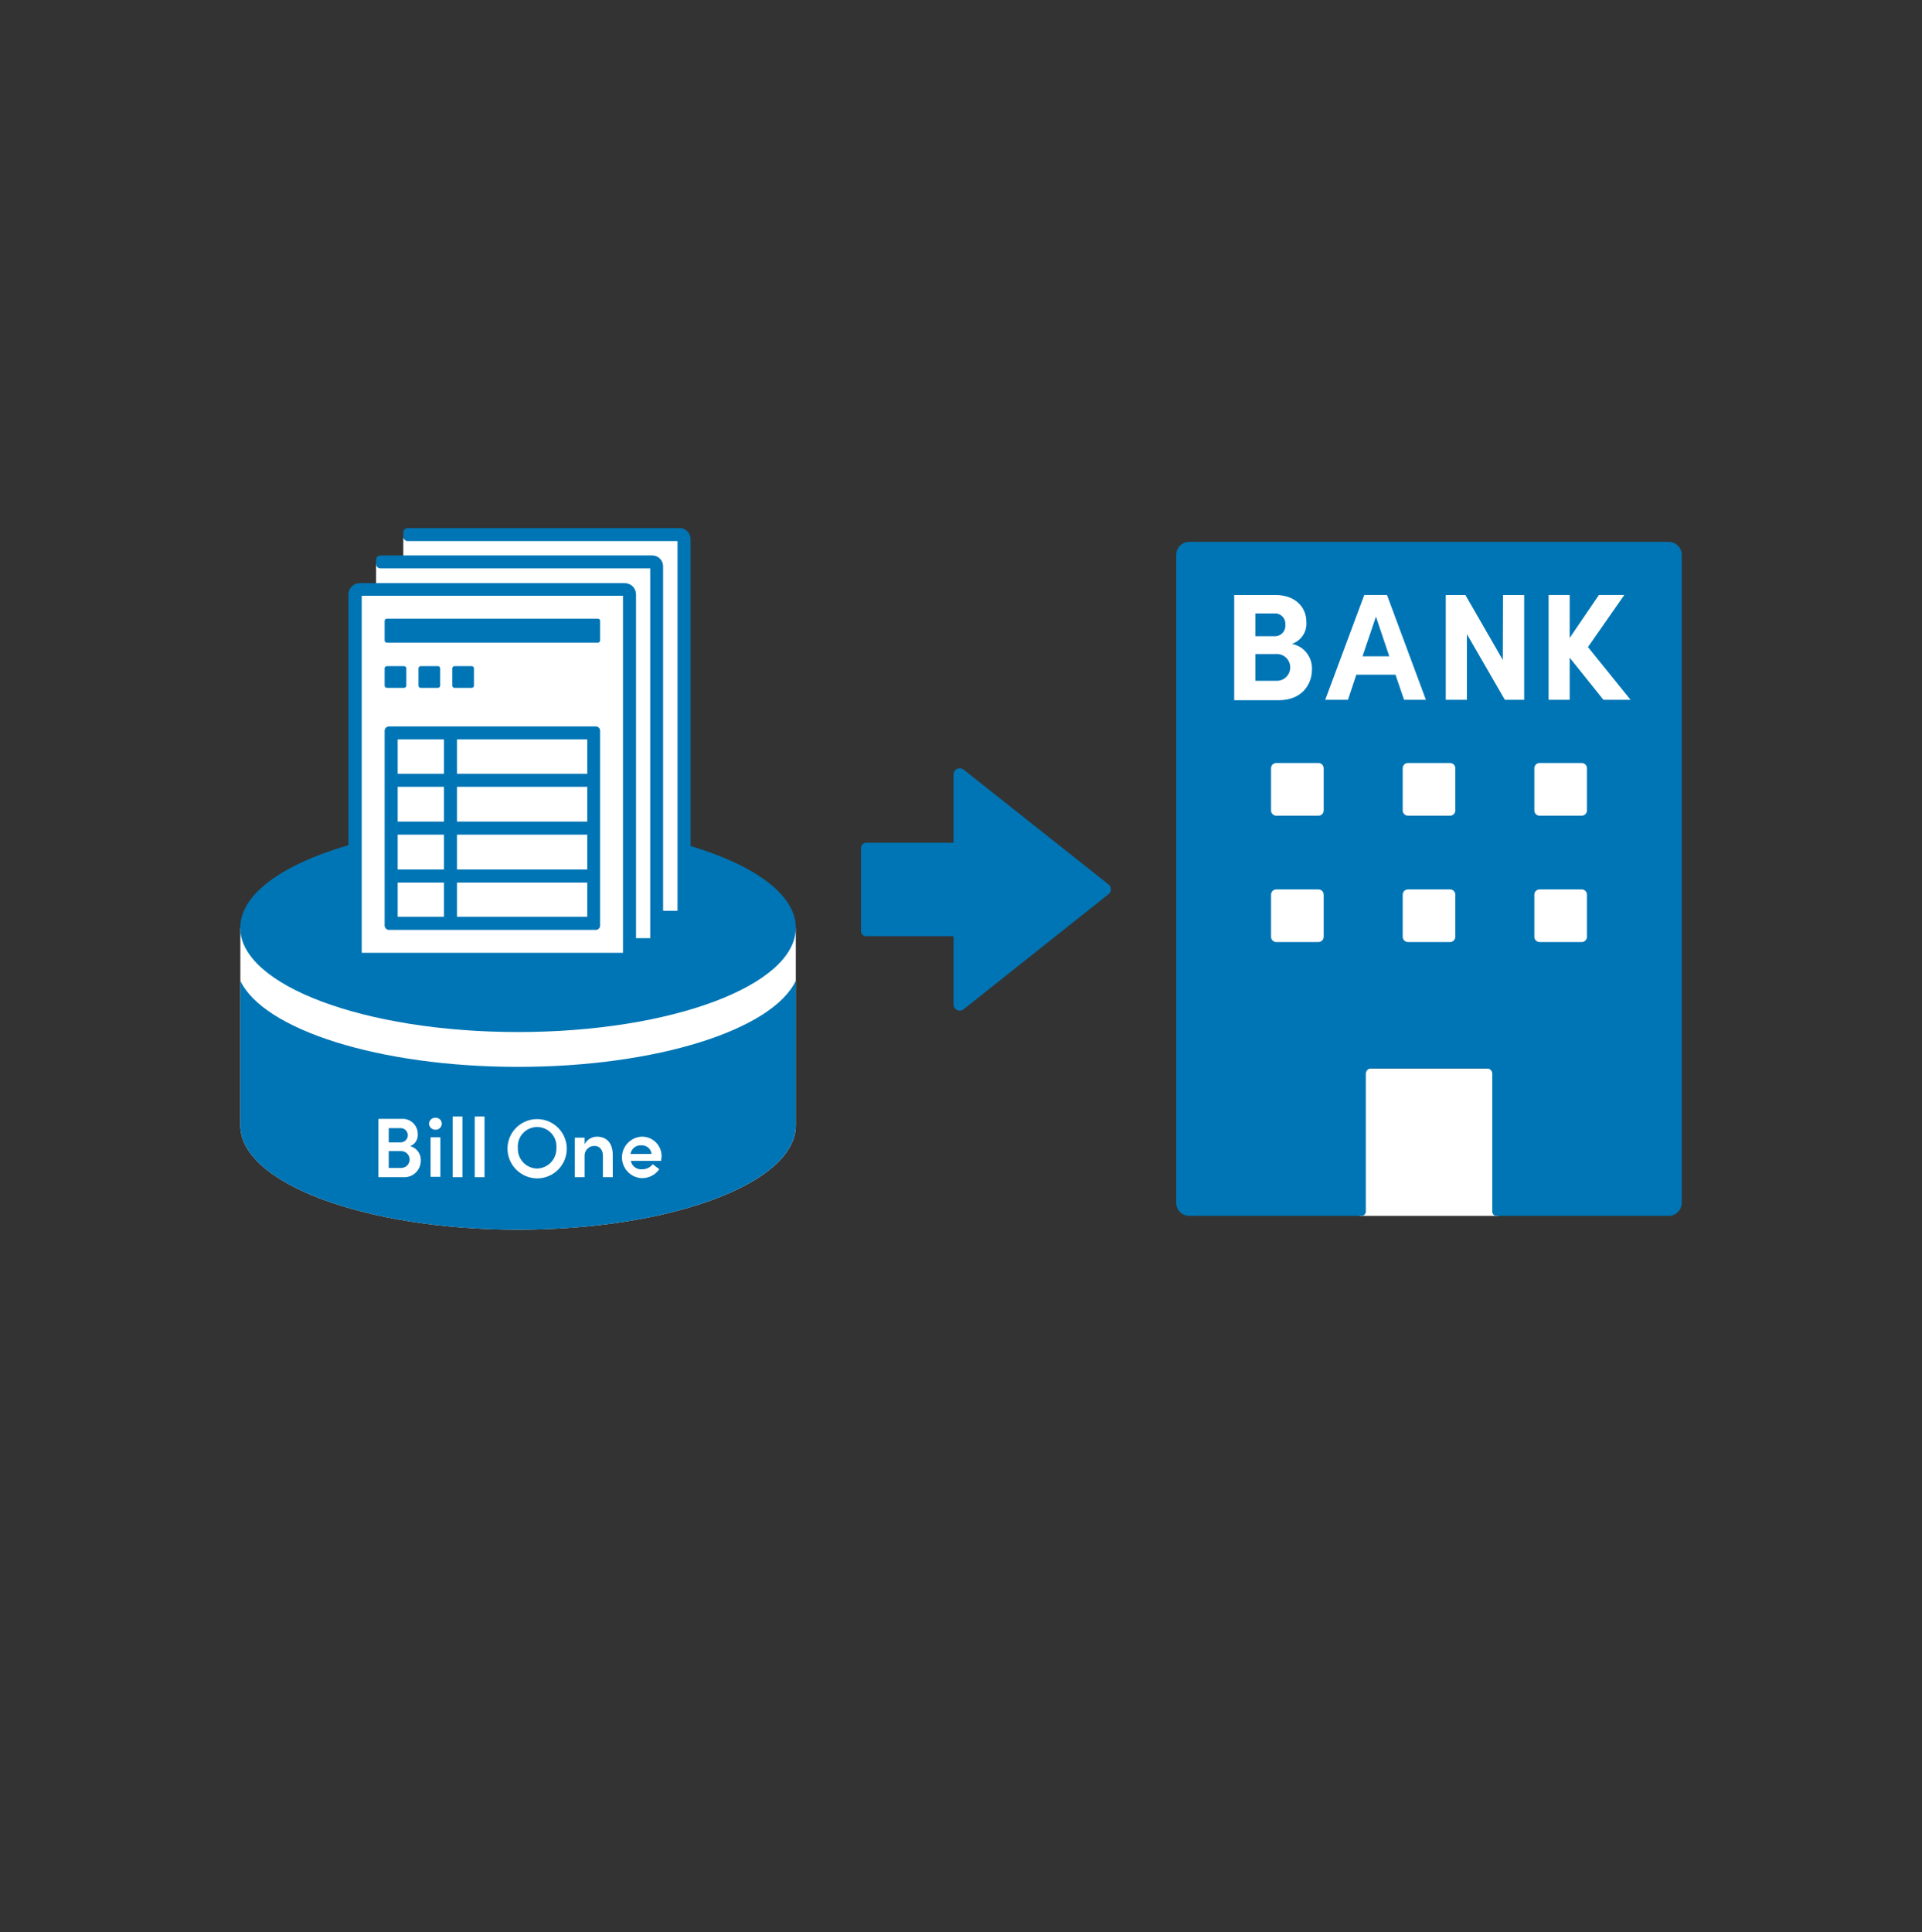 <svg width="100%" height="100%" viewBox="0 0 192 193" fill="none" xmlns="http://www.w3.org/2000/svg">
<rect x="0" y="0" width="192" height="193" fill="#333333" stroke="none"/>
<path d="M149.7 106.734H135.814V121.46H149.7V106.734Z" fill="white"/>
<path d="M166.697 54.13H118.797C118.454 54.132 118.126 54.269 117.884 54.512C117.641 54.754 117.504 55.083 117.502 55.425V120.164C117.504 120.507 117.641 120.835 117.884 121.078C118.126 121.32 118.454 121.457 118.797 121.459H136.009C136.123 121.459 136.233 121.414 136.314 121.333C136.395 121.252 136.44 121.142 136.44 121.028V107.256C136.44 107.186 136.454 107.118 136.481 107.054C136.508 106.99 136.547 106.932 136.596 106.883C136.646 106.835 136.704 106.796 136.768 106.771C136.833 106.745 136.901 106.732 136.971 106.733H148.538C148.608 106.732 148.677 106.745 148.741 106.771C148.805 106.796 148.864 106.835 148.913 106.883C148.962 106.932 149.001 106.99 149.028 107.054C149.055 107.118 149.069 107.186 149.069 107.256V121.028C149.068 121.085 149.078 121.141 149.1 121.194C149.121 121.247 149.153 121.295 149.193 121.335C149.233 121.375 149.281 121.407 149.334 121.429C149.387 121.45 149.444 121.46 149.501 121.459H166.697C167.041 121.459 167.371 121.323 167.615 121.08C167.86 120.838 167.998 120.508 168 120.164V55.425C167.998 55.081 167.86 54.752 167.615 54.509C167.371 54.266 167.041 54.13 166.697 54.13Z" fill="#0075B5"/>
<path d="M132.23 93.582C132.23 93.721 132.175 93.854 132.077 93.952C131.979 94.05 131.846 94.105 131.707 94.105H127.495C127.357 94.105 127.224 94.05 127.126 93.952C127.028 93.854 126.973 93.721 126.973 93.582V89.371C126.973 89.232 127.028 89.099 127.126 89.001C127.224 88.903 127.357 88.848 127.495 88.848H131.707C131.846 88.848 131.979 88.903 132.077 89.001C132.175 89.099 132.23 89.232 132.23 89.371V93.582ZM132.23 80.954C132.231 81.024 132.218 81.093 132.192 81.157C132.167 81.221 132.128 81.28 132.08 81.329C132.031 81.378 131.973 81.418 131.909 81.444C131.845 81.471 131.777 81.485 131.707 81.485H127.495C127.426 81.485 127.358 81.471 127.294 81.444C127.23 81.418 127.172 81.378 127.123 81.329C127.074 81.28 127.036 81.221 127.01 81.157C126.984 81.093 126.972 81.024 126.973 80.954V76.75C126.972 76.681 126.984 76.612 127.01 76.548C127.036 76.484 127.074 76.425 127.123 76.376C127.172 76.326 127.23 76.287 127.294 76.26C127.358 76.234 127.426 76.22 127.495 76.22H131.707C131.777 76.22 131.845 76.234 131.909 76.26C131.973 76.287 132.031 76.326 132.08 76.376C132.128 76.425 132.167 76.484 132.192 76.548C132.218 76.612 132.231 76.681 132.23 76.75V80.954ZM145.381 93.582C145.381 93.721 145.326 93.854 145.228 93.952C145.13 94.05 144.997 94.105 144.858 94.105H140.646C140.508 94.105 140.375 94.05 140.277 93.952C140.179 93.854 140.124 93.721 140.124 93.582V89.371C140.124 89.232 140.179 89.099 140.277 89.001C140.375 88.903 140.508 88.848 140.646 88.848H144.858C144.997 88.848 145.13 88.903 145.228 89.001C145.326 89.099 145.381 89.232 145.381 89.371V93.582ZM145.381 80.954C145.382 81.024 145.369 81.093 145.343 81.157C145.318 81.221 145.279 81.28 145.231 81.329C145.182 81.378 145.124 81.418 145.06 81.444C144.996 81.471 144.928 81.485 144.858 81.485H140.646C140.577 81.485 140.508 81.471 140.445 81.444C140.381 81.418 140.323 81.378 140.274 81.329C140.225 81.28 140.187 81.221 140.161 81.157C140.135 81.093 140.123 81.024 140.124 80.954V76.75C140.123 76.681 140.135 76.612 140.161 76.548C140.187 76.484 140.225 76.425 140.274 76.376C140.323 76.326 140.381 76.287 140.445 76.26C140.508 76.234 140.577 76.22 140.646 76.22H144.858C144.928 76.22 144.996 76.234 145.06 76.26C145.124 76.287 145.182 76.326 145.231 76.376C145.279 76.425 145.318 76.484 145.343 76.548C145.369 76.612 145.382 76.681 145.381 76.75V80.954ZM158.532 93.582C158.532 93.721 158.477 93.854 158.379 93.952C158.281 94.05 158.148 94.105 158.009 94.105H153.797C153.659 94.105 153.526 94.05 153.428 93.952C153.33 93.854 153.275 93.721 153.275 93.582V89.371C153.275 89.232 153.33 89.099 153.428 89.001C153.526 88.903 153.659 88.848 153.797 88.848H158.009C158.148 88.848 158.281 88.903 158.379 89.001C158.477 89.099 158.532 89.232 158.532 89.371V93.582ZM158.532 80.954C158.533 81.024 158.52 81.093 158.494 81.157C158.468 81.221 158.43 81.28 158.382 81.329C158.333 81.378 158.275 81.418 158.211 81.444C158.147 81.471 158.078 81.485 158.009 81.485H153.797C153.728 81.485 153.659 81.471 153.595 81.444C153.532 81.418 153.474 81.378 153.425 81.329C153.376 81.28 153.338 81.221 153.312 81.157C153.286 81.093 153.274 81.024 153.275 80.954V76.75C153.274 76.681 153.286 76.612 153.312 76.548C153.338 76.484 153.376 76.425 153.425 76.376C153.474 76.326 153.532 76.287 153.595 76.26C153.659 76.234 153.728 76.22 153.797 76.22H158.009C158.078 76.22 158.147 76.234 158.211 76.26C158.275 76.287 158.333 76.326 158.382 76.376C158.43 76.425 158.468 76.484 158.494 76.548C158.52 76.612 158.533 76.681 158.532 76.75V80.954Z" fill="white"/>
<path d="M131.056 66.918C131.056 68.357 130.063 69.948 127.753 69.948H123.291V59.441H127.435C129.306 59.441 130.503 60.569 130.503 62.145C130.538 62.616 130.416 63.085 130.155 63.478C129.894 63.872 129.51 64.168 129.063 64.319C129.654 64.437 130.182 64.766 130.548 65.244C130.915 65.722 131.095 66.317 131.056 66.918ZM127.314 61.282H125.405V63.554H127.314C127.464 63.562 127.615 63.536 127.755 63.48C127.895 63.423 128.021 63.337 128.124 63.226C128.228 63.116 128.305 62.984 128.353 62.841C128.4 62.697 128.415 62.545 128.397 62.395C128.41 62.248 128.392 62.1 128.342 61.961C128.293 61.822 128.214 61.695 128.111 61.589C128.009 61.483 127.884 61.401 127.746 61.348C127.608 61.295 127.461 61.272 127.314 61.282ZM127.45 68.008C127.634 68.022 127.819 67.998 127.993 67.937C128.167 67.876 128.327 67.78 128.462 67.654C128.598 67.529 128.706 67.377 128.78 67.208C128.853 67.038 128.891 66.856 128.891 66.671C128.891 66.487 128.853 66.304 128.78 66.135C128.706 65.966 128.598 65.814 128.462 65.688C128.327 65.563 128.167 65.466 127.993 65.406C127.819 65.345 127.634 65.32 127.45 65.334H125.405V68.008H127.45Z" fill="white"/>
<path d="M140.261 69.909L139.405 67.402H135.489L134.655 69.909H132.383L136.284 59.44H138.557L142.443 69.909H140.261ZM136.11 65.561H138.784L137.451 61.599L136.11 65.561Z" fill="white"/>
<path d="M150.145 59.441H152.259V69.91H150.327L146.539 63.349V69.91H144.426V59.441H146.388L150.122 65.925L150.145 59.441Z" fill="white"/>
<path d="M162.888 69.909H160.176L156.805 65.698V69.909H154.699V59.44H156.805V63.728L159.722 59.44H162.259L158.631 64.637L162.888 69.909Z" fill="white"/>
<path d="M110.753 88.364L96.261 76.88C96.169 76.807 96.059 76.761 95.942 76.749C95.825 76.736 95.707 76.756 95.602 76.808C95.497 76.859 95.408 76.94 95.346 77.04C95.285 77.139 95.253 77.255 95.254 77.372V84.19H86.512C86.379 84.19 86.252 84.243 86.158 84.336C86.064 84.43 86.012 84.557 86.012 84.69V93.023C86.012 93.155 86.064 93.282 86.158 93.376C86.252 93.47 86.379 93.523 86.512 93.523H95.254V100.34C95.254 100.457 95.287 100.571 95.349 100.67C95.412 100.769 95.5 100.848 95.606 100.898C95.711 100.949 95.828 100.969 95.944 100.956C96.06 100.943 96.17 100.898 96.261 100.825L110.753 89.311C110.823 89.253 110.879 89.181 110.918 89.099C110.956 89.017 110.976 88.928 110.976 88.837C110.976 88.747 110.956 88.657 110.918 88.576C110.879 88.494 110.823 88.421 110.753 88.364Z" fill="#0075B5"/>
<path d="M51.751 101.286C37.865 101.286 26.328 97.574 24.01 92.68V112.421C24.01 118.179 36.426 122.837 51.751 122.837C67.076 122.837 79.5 118.179 79.5 112.421V92.68C77.182 97.574 65.644 101.286 51.751 101.286Z" fill="white"/>
<path d="M51.749 106.575C37.863 106.575 26.326 102.855 24.008 97.969V112.423C24.008 118.18 36.424 122.839 51.749 122.839C67.074 122.839 79.498 118.18 79.498 112.423V97.969C77.18 102.855 65.642 106.575 51.749 106.575Z" fill="#0075B5"/>
<path d="M51.749 103.097C67.074 103.097 79.498 98.434 79.498 92.681C79.498 86.928 67.074 82.265 51.749 82.265C36.423 82.265 24 86.928 24 92.681C24 98.434 36.423 103.097 51.749 103.097Z" fill="#0075B5"/>
<path d="M42.037 115.937C42.039 116.167 41.993 116.394 41.902 116.605C41.811 116.815 41.678 117.005 41.509 117.161C41.341 117.317 41.142 117.436 40.925 117.511C40.708 117.586 40.478 117.615 40.25 117.596H37.803V111.771H40.075C40.286 111.751 40.499 111.775 40.699 111.842C40.9 111.909 41.085 112.017 41.241 112.16C41.397 112.303 41.522 112.477 41.607 112.671C41.692 112.865 41.735 113.074 41.734 113.286C41.755 113.542 41.693 113.799 41.556 114.017C41.42 114.236 41.217 114.404 40.977 114.498C41.292 114.579 41.57 114.767 41.763 115.029C41.956 115.291 42.053 115.612 42.037 115.937ZM40.03 112.695H38.833V114.119H40.03C40.219 114.119 40.4 114.044 40.533 113.911C40.667 113.777 40.742 113.596 40.742 113.407C40.742 113.218 40.667 113.037 40.533 112.904C40.4 112.77 40.219 112.695 40.03 112.695ZM40.083 116.672C40.306 116.672 40.52 116.583 40.678 116.426C40.835 116.268 40.924 116.054 40.924 115.831C40.924 115.608 40.835 115.394 40.678 115.237C40.52 115.079 40.306 114.99 40.083 114.99H38.833V116.672H40.083Z" fill="white"/>
<path d="M42.855 112.256C42.858 112.174 42.877 112.094 42.911 112.02C42.945 111.945 42.994 111.879 43.053 111.823C43.113 111.767 43.183 111.724 43.26 111.696C43.336 111.667 43.418 111.654 43.499 111.657C43.581 111.653 43.662 111.666 43.739 111.694C43.815 111.722 43.886 111.765 43.945 111.821C44.004 111.877 44.052 111.944 44.085 112.019C44.117 112.094 44.135 112.174 44.136 112.256C44.134 112.337 44.116 112.417 44.083 112.491C44.049 112.565 44.002 112.632 43.943 112.688C43.883 112.744 43.814 112.787 43.738 112.816C43.662 112.844 43.581 112.857 43.499 112.854C43.335 112.858 43.176 112.798 43.056 112.686C42.935 112.574 42.863 112.42 42.855 112.256ZM43.015 117.558V113.612H43.992V117.558H43.015Z" fill="white"/>
<path d="M45.219 117.597V111.536H46.196V117.597H45.219Z" fill="white"/>
<path d="M47.424 117.596V111.536H48.401V117.596H47.424Z" fill="white"/>
<path d="M50.696 114.687C50.709 114.104 50.894 113.538 51.228 113.06C51.562 112.582 52.03 112.213 52.572 111.999C53.115 111.786 53.709 111.737 54.279 111.86C54.849 111.982 55.37 112.27 55.778 112.688C56.185 113.105 56.46 113.634 56.568 114.207C56.676 114.78 56.612 115.372 56.385 115.91C56.158 116.447 55.777 116.905 55.29 117.226C54.804 117.548 54.233 117.719 53.65 117.718C53.257 117.714 52.868 117.632 52.507 117.477C52.145 117.323 51.818 117.098 51.543 116.817C51.268 116.535 51.052 116.202 50.907 115.837C50.761 115.471 50.69 115.081 50.696 114.687ZM55.582 114.687C55.605 114.42 55.573 114.151 55.487 113.897C55.402 113.643 55.264 113.41 55.083 113.212C54.902 113.015 54.682 112.857 54.436 112.749C54.191 112.641 53.926 112.585 53.658 112.585C53.39 112.585 53.124 112.641 52.879 112.749C52.634 112.857 52.413 113.015 52.233 113.212C52.052 113.41 51.914 113.643 51.828 113.897C51.742 114.151 51.71 114.42 51.733 114.687C51.721 114.948 51.761 115.208 51.851 115.453C51.941 115.698 52.079 115.922 52.257 116.112C52.435 116.303 52.649 116.456 52.887 116.563C53.125 116.669 53.382 116.727 53.642 116.733C53.905 116.728 54.163 116.671 54.404 116.565C54.644 116.459 54.86 116.307 55.041 116.116C55.221 115.926 55.362 115.702 55.455 115.456C55.548 115.211 55.591 114.95 55.582 114.687Z" fill="white"/>
<path d="M61.212 115.383V117.595H60.227V115.451C60.227 114.815 59.848 114.474 59.409 114.474C59.273 114.468 59.138 114.49 59.012 114.539C58.885 114.588 58.771 114.663 58.676 114.76C58.581 114.856 58.507 114.972 58.46 115.099C58.412 115.226 58.392 115.362 58.401 115.497V117.595H57.424V113.649H58.401V114.308C58.516 114.081 58.692 113.89 58.908 113.757C59.125 113.623 59.374 113.552 59.628 113.55C60.643 113.55 61.212 114.232 61.212 115.383Z" fill="white"/>
<path d="M66.043 115.966H63.013C63.063 116.221 63.206 116.449 63.415 116.605C63.623 116.76 63.883 116.832 64.142 116.807C64.346 116.812 64.549 116.768 64.733 116.68C64.917 116.592 65.078 116.461 65.202 116.299L65.861 116.799C65.662 117.084 65.395 117.316 65.085 117.472C64.774 117.628 64.429 117.704 64.081 117.693C63.553 117.661 63.058 117.429 62.695 117.044C62.333 116.659 62.131 116.15 62.131 115.621C62.131 115.092 62.333 114.584 62.695 114.198C63.058 113.813 63.553 113.581 64.081 113.549C64.349 113.541 64.616 113.588 64.865 113.687C65.114 113.786 65.34 113.936 65.528 114.126C65.716 114.317 65.864 114.544 65.96 114.794C66.056 115.044 66.1 115.312 66.089 115.58C66.058 115.693 66.051 115.822 66.043 115.966ZM65.089 115.277C65.062 115.027 64.94 114.798 64.748 114.637C64.555 114.476 64.308 114.396 64.058 114.413C63.803 114.395 63.551 114.474 63.351 114.634C63.152 114.794 63.02 115.024 62.983 115.277H65.089Z" fill="white"/>
<path d="M68.415 53.713H40.287V90.984H68.415V53.713Z" fill="white"/>
<path d="M65.925 56.334H37.57V93.718H65.925V56.334Z" fill="white"/>
<path d="M66.241 94.091H64.954V56.782H38C37.886 56.782 37.776 56.737 37.695 56.656C37.614 56.575 37.568 56.465 37.568 56.35V55.919C37.568 55.804 37.614 55.694 37.695 55.613C37.776 55.532 37.886 55.487 38 55.487H65.173C65.458 55.491 65.73 55.607 65.929 55.809C66.129 56.012 66.241 56.285 66.241 56.57V94.091Z" fill="#0075B5"/>
<path d="M68.985 91.355H67.682V54.054H40.728C40.612 54.054 40.5 54.008 40.418 53.925C40.335 53.843 40.289 53.731 40.289 53.615V53.183C40.289 53.126 40.3 53.069 40.323 53.016C40.345 52.963 40.377 52.915 40.418 52.875C40.459 52.835 40.508 52.803 40.561 52.782C40.614 52.761 40.671 52.75 40.728 52.751H67.894C68.182 52.751 68.458 52.865 68.663 53.068C68.867 53.271 68.983 53.546 68.985 53.834V91.355Z" fill="#0075B5"/>
<path d="M63.023 59.069H35.691V95.969H63.023V59.069Z" fill="white"/>
<path d="M62.234 59.517V95.182H36.136V59.517H62.234ZM62.408 58.252H35.939C35.64 58.252 35.353 58.371 35.141 58.583C34.929 58.794 34.81 59.082 34.81 59.381V95.371C34.815 95.668 34.935 95.951 35.147 96.159C35.358 96.368 35.642 96.485 35.939 96.485H62.408C62.705 96.485 62.989 96.368 63.201 96.159C63.412 95.951 63.532 95.668 63.536 95.371V59.343C63.527 59.05 63.404 58.773 63.193 58.569C62.982 58.366 62.701 58.252 62.408 58.252Z" fill="#0075B5"/>
<path d="M59.514 72.568H38.856C38.741 72.568 38.631 72.613 38.55 72.694C38.469 72.775 38.424 72.885 38.424 73V92.461C38.426 92.575 38.472 92.683 38.553 92.764C38.633 92.844 38.742 92.891 38.856 92.892H59.514C59.628 92.892 59.738 92.847 59.819 92.766C59.9 92.685 59.946 92.575 59.946 92.461V73C59.947 72.943 59.936 72.886 59.915 72.833C59.894 72.78 59.862 72.732 59.821 72.692C59.781 72.652 59.733 72.62 59.68 72.599C59.627 72.577 59.571 72.567 59.514 72.568ZM39.727 78.598H44.348V82.075H39.727V78.598ZM39.727 83.378H44.348V86.862H39.727V83.378ZM45.651 83.378H58.665V86.862H45.651V83.378ZM45.651 82.075V78.598H58.665V82.075H45.651ZM58.665 77.295H45.651V73.863H58.665V77.295ZM44.348 73.863V77.295H39.727V73.863H44.348ZM39.727 88.165H44.348V91.582H39.727V88.165ZM45.651 91.582V88.165H58.665V91.582H45.651Z" fill="#0075B5"/>
<path d="M59.726 61.803H38.644C38.522 61.803 38.424 61.902 38.424 62.023V63.977C38.424 64.099 38.522 64.197 38.644 64.197H59.726C59.847 64.197 59.946 64.099 59.946 63.977V62.023C59.946 61.902 59.847 61.803 59.726 61.803Z" fill="#0075B5"/>
<path d="M40.371 66.547H38.644C38.522 66.547 38.424 66.645 38.424 66.767V68.494C38.424 68.615 38.522 68.714 38.644 68.714H40.371C40.492 68.714 40.59 68.615 40.59 68.494V66.767C40.59 66.645 40.492 66.547 40.371 66.547Z" fill="#0075B5"/>
<path d="M43.752 66.547H42.024C41.903 66.547 41.805 66.645 41.805 66.767V68.494C41.805 68.615 41.903 68.714 42.024 68.714H43.752C43.873 68.714 43.971 68.615 43.971 68.494V66.767C43.971 66.645 43.873 66.547 43.752 66.547Z" fill="#0075B5"/>
<path d="M47.127 66.547H45.399C45.278 66.547 45.18 66.645 45.18 66.767V68.494C45.18 68.615 45.278 68.714 45.399 68.714H47.127C47.248 68.714 47.346 68.615 47.346 68.494V66.767C47.346 66.645 47.248 66.547 47.127 66.547Z" fill="#0075B5"/>
</svg>
